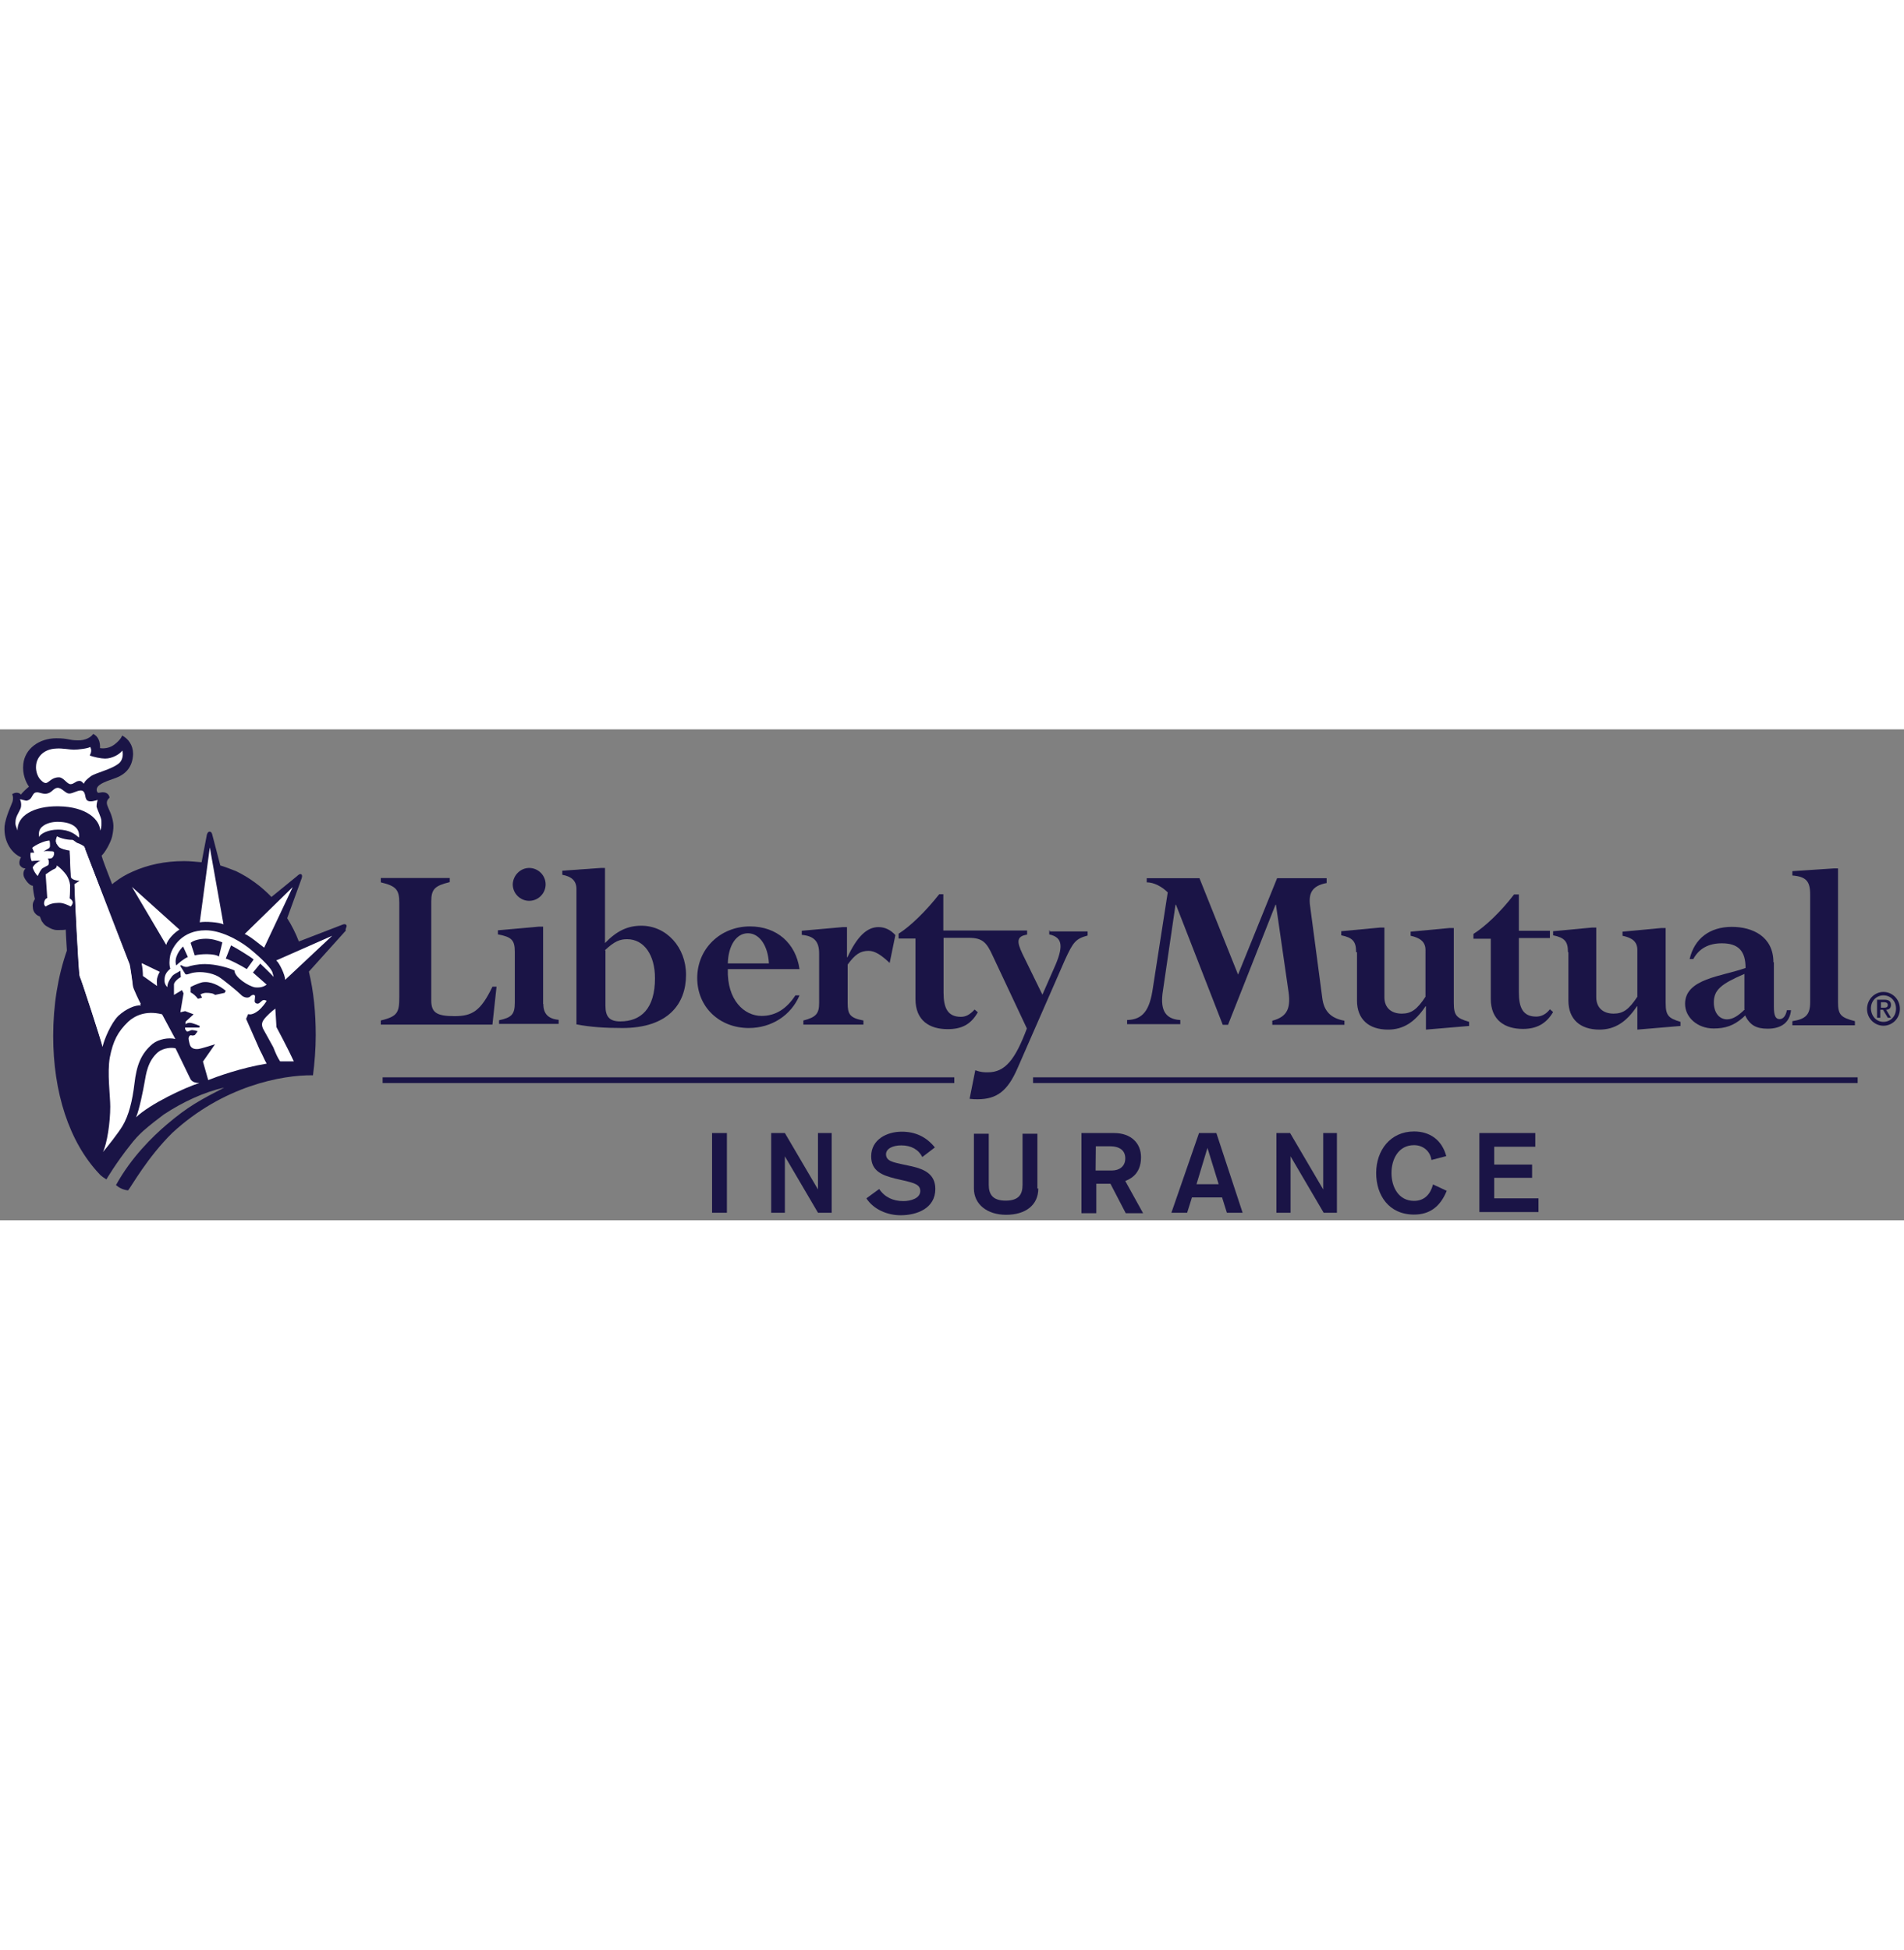 <svg version="1.1" id="Layer_1" xmlns="http://www.w3.org/2000/svg" xmlns:xlink="http://www.w3.org/1999/xlink" x="0px" y="0px"
	 width="210" viewBox="0 0 834 215" enable-background="new 0 0 834 215" xml:space="preserve">
<rect x="0" y="0" width="834" height="215" fill="#808080" stroke="none"/>
<g>
	<path fill="#1A1446" d="M188.9,118.7c0,5.3,2.3,6.9,10.2,6.9c7.8,0,11.5-2.3,16.6-12.9h1.8l-1.8,16.6h-48.9v-1.8
		c7.4-1.8,8.1-3.5,8.1-10.4V76c0-5.8-1.4-7.4-8.1-9v-1.9H197v1.8c-6.5,1.6-8.1,3-8.1,8.5L188.9,118.7L188.9,118.7z"/>
	<path fill="#1A1446" d="M238,120.3c0,4.2,2.1,6.5,6.7,6.9v1.8h-26.1v-1.6c5.5-1.2,6.9-2.5,6.9-7.8V97.4c0-5.1-1.4-6.5-7.4-7.6V88
		l18-1.6h1.8v33.9H238z M231.8,60.7c3.9,0,7.2,3.2,7.2,7.2c0,3.9-3.2,7.2-7.2,7.2c-3.9,0-7.2-3.2-7.2-7.2
		C224.7,64,227.9,60.7,231.8,60.7"/>
	<path fill="#1A1446" d="M265,96.7c4.2-3.9,6.5-4.8,9.7-4.8c7.4,0,12.2,6.9,12.2,17.1c0,13.4-6.2,18.9-15.2,18.9
		c-4.8,0-6.5-2.1-6.5-6.9V96.8H265V96.7z M265,60.7h-1.8l-16.9,1.2v1.8c3.9,0.7,6.2,2.5,6.2,6.2v59.3c6.2,1.2,12.5,1.6,20.1,1.6
		c20.1,0,27.9-10.6,27.9-23.3c0-12-8.5-21.5-19.6-21.5c-6,0-10.8,2.3-15.9,7.6L265,60.7L265,60.7z"/>
	<path fill="#1A1446" d="M318.8,102.5c0.2-7.8,3.7-13.2,8.8-13.2c5.1,0,8.8,5.5,9.2,13.2H318.8z M350.2,105
		c-1.6-11.3-9.9-18.7-21.7-18.7c-12.9,0-23.1,9.7-23.1,22.6c0,12.7,9.7,21.9,22.6,21.9c9.9,0,18.5-5.5,22.2-14.3h-1.8
		c-3.9,6-8.8,9-14.8,9c-7.6,0-15.2-6.9-14.8-20.5H350.2L350.2,105z"/>
	<path fill="#1A1446" d="M389.7,102.3c-3.7-3.5-6.5-5.3-9.2-5.3c-3.7,0-6,1.6-9.2,6v16.9c0,4.8,0.9,6.5,6.9,7.6v1.8h-26.3v-1.8
		c5.5-1.4,6.9-3,6.9-7.6V98.1c0-5.3-2.3-7.6-7.6-8.1v-1.8l18-1.6h1.8v13.2h0.2c4.2-9,8.5-13.2,13.6-13.2c2.8,0,5.3,1.2,7.4,3.5
		L389.7,102.3z"/>
	<path fill="#1A1446" d="M459.6,88v1.8c5.3,1.2,6.5,4.4,2.8,13.2l-5.8,13.2l-8.8-18c-2.5-5.3-2.5-7.6,2.1-8.3v-1.8h-24h-0.7h-12
		V72.2h-1.8c-5.8,7.4-12.7,14.1-17.8,17.3v2.1h7.4v26.5c0,9.5,6.2,13.2,14.1,13.2c6.2,0,10.2-2.1,13.2-7.4l-1.4-1.2
		c-2.1,2.3-3.9,3.2-6,3.2c-5.8,0-7.6-3.9-7.6-10.6v-24h11.1c6,0,7.8,2.1,10.4,7.8l15,31.9c-5.1,13.6-9.5,19.2-17.1,19.2
		c-1.6,0-3,0-5.5-0.9l-2.5,12.5c1.6,0.2,2.3,0.2,3.5,0.2c8.5,0,13.2-3.7,17.5-13.6l20.8-47.5c3.5-7.6,4.6-9.2,9.9-10.6v-1.8h-16.6
		V88H459.6z"/>
	<path fill="#1A1446" d="M579.2,117.7c0.7,5.5,3.5,8.8,9.7,9.9v1.8h-31.6v-1.8c6.9-1.8,8.3-5.8,6.9-14.1l-5.3-36.7h-0.2l-20.8,52.6
		h-2.3l-20.5-52.6h-0.2l-5.5,37.6c-1.2,7.4,0.2,12.5,7.6,12.9v1.8h-23.3v-1.8c6.9-0.2,9.9-4.2,11.3-14.1l6.5-41.8
		c-2.5-2.5-6-4.4-9.2-4.4v-1.8h23.1l16.9,42.2l17.1-42.2h21.7v2.1c-6.5,1.2-8.1,4.6-7.2,10.4L579.2,117.7z"/>
	<path fill="#1A1446" d="M594,97.4c0-4.6-1.6-6.2-6.5-7.2v-1.8l17.1-1.6h1.8v30.5c0,4.8,3.2,7.2,7.6,7.2c4.2,0,6.7-1.8,10.4-7.4
		V96.6c0-3.5-2.3-5.3-6.5-6.2v-1.8L635,87h1.8v32.8c0,5.5,1.2,6.7,6.7,8.3v1.8l-18.9,1.6v-10.2h-0.2c-4.6,6.9-9.7,10.2-16.4,10.2
		c-8.5,0-13.6-4.6-13.6-12.7V97.6H594V97.4z"/>
	<path fill="#1A1446" d="M652.8,91.7h-7.4v-2.1c5.1-3.2,12-9.7,17.8-17.3h2.1v15.9h13.6v3.2h-13.6v23.8c0,6.7,1.8,10.6,7.6,10.6
		c2.1,0,4.2-0.9,6-3.2l1.4,1.2c-3,5.1-7.2,7.4-13.2,7.4c-7.8,0-14.1-3.7-14.1-13.2V91.7H652.8z"/>
	<path fill="#1A1446" d="M686.8,97.4c0-4.6-1.6-6.2-6.5-7.2v-1.8l17.1-1.6h1.8v30.5c0,4.8,3.2,7.2,7.6,7.2c4.2,0,6.7-1.8,10.4-7.4
		V96.6c0-3.5-2.1-5.3-6.5-6.2v-1.8l17.1-1.6h1.8v32.8c0,5.5,1.2,6.7,6.5,8.3v1.8l-18.9,1.6v-10.2H717c-4.6,6.9-9.7,10.2-16.4,10.2
		c-8.5,0-13.6-4.6-13.6-12.7V97.6h-0.2V97.4z"/>
	<path fill="#1A1446" d="M764.3,122.6c-2.8,2.8-5.3,4.4-7.8,4.4c-3.5,0-5.8-3-5.8-7.4c0-5.5,3.2-8.1,13.4-12.5v15.5H764.3z
		 M776.8,102c0-11.3-9.2-15.5-18.2-15.5c-9.7,0-16.4,5.1-18.5,14.1h1.6c2.5-4.6,6.7-6.9,12.5-6.9c7.4,0,10.4,3.5,10.4,10.8
		c-10.2,3.7-26.5,4.6-26.5,15.7c0,6,5.5,10.8,12.5,10.8c5.1,0,8.8-1.2,12.9-4.8l0.9-0.9c2.1,4.2,4.8,5.8,9.9,5.8
		c6,0,9.7-2.8,10.2-8.1h-1.8c-0.5,2.5-1.6,3.9-3.2,3.9c-1.8,0-2.5-1.6-2.5-5.5V102H776.8z"/>
	<path fill="#1A1446" d="M792.9,72.3c0-5.8-1.8-7.8-7.8-8.3v-1.9l18.2-1.2h1.8v58.6c0,5.5,1.2,6.7,7.4,8.3v1.8h-27.4v-1.8
		c6-0.9,7.8-3,7.8-8.3V72.3z"/>
	<path fill="#1A1446" d="M151.7,85.7c-0.5-0.7-1.6-0.2-1.6-0.2l-19.2,7.4c-1.4-3.7-3.2-7.2-5.1-10.2l6.2-17.1c0,0,0.7-1.6,0-2.1
		s-1.8,0.7-1.8,0.7l-11.3,9.2c-4.4-4.6-9.7-8.5-15.5-11.3c-2.3-0.9-4.6-1.8-6.9-2.5L93,46.2c0,0-0.2-1.4-1.2-1.4
		c-0.9,0-1.2,1.4-1.2,1.4l-2.3,12c-2.5-0.2-5.1-0.5-7.6-0.5c-8.5,0-15.9,1.6-22.6,4.6c-2.8,1.2-5.5,2.8-7.8,4.6
		c-0.5,0.2-0.7,0.7-1.2,0.9c-2.3-6-4.2-10.8-4.6-12.5c1.4-1.2,3.9-5.5,4.6-8.3c0.9-4.2,0.7-6-0.2-9c-0.7-2.3-2.1-4.4-2.1-5.8
		c0-1.2,0.7-1.8,1.2-2.3c-0.2-1.4-1.2-2.1-2.3-2.3c-1.2-0.2-1.8,0.2-2.8,0.2c-0.2-0.5-0.7-0.5-0.5-1.8c0.5-2.3,5.1-3.5,8.5-4.8
		c4.6-1.8,7.2-5.1,7.4-10.4c0-3.9-2.1-6.7-4.8-8.1c-0.5,1.6-2.8,3.7-4.4,4.6c-1.6,0.9-3.7,1.2-5.3,0.9c0.2-2.8-0.9-5.3-3-6.2
		c-0.7,1.2-3.2,3-6.9,2.8c-3.7,0-3.9-0.9-9.2-0.9c-7.6,0-13.8,4.6-14.5,11.3c-0.5,4.4,1.2,8.1,2.5,9.9c-0.9,0.7-3.2,2.8-3.5,3.5
		c-0.5-0.7-2.1-1.4-3.9-0.2c0.5,0.9,0.5,2.1,0.2,3.2s-3,6.5-3.5,10.8C1.5,49.8,5.7,54.6,9.2,56c-0.7,1.2-0.9,2.5-0.5,3.5
		c0.5,0.7,1.2,1.4,2.5,1.4c-0.9,0.9-1.2,2.3-0.7,3.7c0.7,1.6,2.5,3.9,3.9,3.9c0,1.4,0.5,4.4,0.9,5.8c-0.5,0.9-1.2,1.8-0.9,3.7
		c0,1.8,1.4,3.5,3,3.9c0.5,0.9,0.7,2.1,1.2,2.5c0.5,0.7,0.9,1.4,2.3,2.1c1.2,0.7,2.5,1.4,4.2,1.4c1.6,0,3,0,3.7-0.2
		c0,0.5,0.2,4.6,0.5,9.2c-3.9,11.1-6,23.8-6,37.4l0,0c0,24.5,6.9,46.4,20.3,60.5c0,0,0.7,0.9,3,2.3c0,0,4.2-7.2,10.6-15.2
		c1.6-2.1,3.5-4.2,5.5-6c3.2-2.8,6.2-5.1,9-7.2c8.3-5.5,17.8-9.9,26.5-11.8C88,162.2,82.5,165,73,173.1c-6,5.1-15.5,14.3-22.2,26.5
		c1.4,1.2,3.2,2.1,5.3,2.3c1.4-1.6,8.5-14.5,19.4-25.2c22.2-20.5,48-25.4,61.6-25.2c0.7-5.5,1.2-11.5,1.2-17.5
		c0-9.9-0.9-19.2-3-27.9l16.2-18C151,87.5,152.2,86.4,151.7,85.7"/>
	<path fill="#FFFFFF" d="M31,77.6c-0.9-0.5-3.5-1.8-5.5-1.6c-2.1,0-3.9,0.5-5.5,1.6c-0.7-0.5-0.9-1.4-0.5-2.5
		c0.5-1.2,1.2-1.2,1.2-1.2L20,63.5c0,0,3-2.1,3.7-2.3s1.2-0.9,1.2-1.6c1.4,0.9,3.2,2.8,4.2,4.2c0.9,1.4,1.4,2.8,1.6,4.4
		c0,1.6,0,3.7-0.2,5.8c0.7,0.5,1.2,0.9,1.4,1.8C31.7,76.7,31.5,76.9,31,77.6"/>
	<path fill="#FFFFFF" d="M124.9,109.7c0-2.1-2.5-7.4-3.9-8.5l24.5-10.8L124.9,109.7z"/>
	<path fill="#FFFFFF" d="M57.8,69l20.8,18.7c-2.1,1.2-5.1,4.2-5.8,6.7L57.8,69z"/>
	<path fill="#FFFFFF" d="M70,106.2c-0.7,1.2-0.9,1.8-1.2,3c-0.2,1.4,0,2.1,0,3.2l-6.2-4.4c0-1.4-0.2-3.9-0.5-5.1c0-0.2,0-0.5,0-0.5
		L70,106.2z"/>
	<path fill="#FFFFFF" d="M34.9,108c-0.5-0.7-2.3-38.8-2.3-40.2l2.1-1.4v-0.5c-1.4,0-3.2-0.7-3.7-1.6l-0.5-11.5
		c-2.1-0.2-4.2-0.9-4.8-1.6c-0.9-0.9-1.8-2.1-0.7-4.4c0.9,0.7,3.9,1.6,6.7,1.6c0.5,0,1.6,1.2,2.3,1.4c0.7,0.2,2.1,0.9,2.5,1.2
		c0.5,0.2,0.9,1.4,0.9,1.8c0.2,0.5,19.2,49.6,19.4,50.1c0.2,0.5,1.4,8.8,1.4,9.5s3,7.2,3.5,7.8c-2.5,0-6.7,1.4-9.9,4.6
		c-3.2,3.2-6.2,10.4-6.9,13.6C44.6,137.1,35.4,108.7,34.9,108"/>
	<path fill="#FFFFFF" d="M58.9,155.1c-0.9,7.6-2.5,14.1-5.3,18.7c-1.8,3-6.7,9.2-8.5,11.3c1.8-3.7,3.2-12.9,3.2-19.9
		c0-4.6-1.4-14.8-0.2-21.5c1.4-7.2,3.5-11.3,8.1-15.7c2.5-2.3,7.4-5.1,14.8-3.2l5.8,10.8c-3-0.7-7.2,0-9.9,2.1
		C61.7,142,59.8,147.3,58.9,155.1"/>
	<path fill="#FFFFFF" d="M59.6,169.9c1.4-3.2,3.2-12.2,3.7-15.2c0.7-3.9,1.4-9.5,6-13.4c2.3-1.8,6-2.1,7.6-1.6l6.5,13.4
		c0.7,1.4,2.5,1.8,3.9,1.8C81.1,156.8,65.6,164.1,59.6,169.9"/>
	<path fill="#FFFFFF" d="M115.5,127.2c-1.2,1.6-0.7,3.2,0,4.4c0.7,1.2,4.2,7.6,4.2,7.6c1.2,3,1.8,4.4,3,6.2c1.8,0,3.9,0,6,0
		c-2.3-5.1-7.6-15-7.6-15l-0.5-8.1C119.2,123.3,116.6,125.6,115.5,127.2"/>
	<path fill="#FFFFFF" d="M87.5,84.5c2.5-0.5,8.5,0,10.4,0.9l-6-33.7L87.5,84.5z"/>
	<path fill="#FFFFFF" d="M37.5,53.1c-0.2-0.5-0.5-1.6-0.9-1.8c-0.7-0.2-1.8-0.9-2.5-1.2c-0.7-0.2-1.8-1.4-2.3-1.4
		c-2.5,0-5.5-0.9-6.7-1.6c-1.2,2.1-0.2,3.2,0.7,4.4c0.7,0.7,3,1.4,4.8,1.6l0.5,11.8c0.5,0.9,2.3,1.4,3.7,1.4v0.5l-2.1,1.4
		c0,1.4,1.8,39.5,2.3,40.2s9.7,29.1,9.9,30.7c0.7-3.2,3.7-10.4,6.9-13.6c3.5-3.2,7.4-4.8,9.9-4.6c-0.5-0.7-3.5-7.2-3.5-7.8
		s-1.2-8.8-1.4-9.5C56.6,102.7,37.7,53.8,37.5,53.1"/>
	<path fill="#FFFFFF" d="M25.4,43.9c5.3,0,7.8,2.3,9.2,3.5c0.2-1.8-0.2-3.5-1.8-4.8c-1.4-1.2-3.9-2.1-7.6-2.1
		c-2.5,0-5.1,0.7-6.7,2.1c-1.4,1.2-1.6,2.5-1.4,4.6C17.6,45.7,21.1,43.9,25.4,43.9"/>
	<path fill="#FFFFFF" d="M15.8,15.9c-0.2,2.1,0.5,4.2,1.4,5.5c0.5,0.7,1.8,2.1,2.8,2.1c1.4,0,2.5-2.5,5.8-2.5c2.1,0,3.5,3,5.1,3
		c1.4,0,2.1-1.2,3.5-1.4c1.2-0.2,1.6,0.5,2.3,1.2c0.5-1.2,1.2-1.8,3-3.2c2.1-1.6,9.2-3,12.5-5.8c1.6-1.4,1.8-3.9,1.4-5.5
		c-1.2,1.6-4.4,3.5-7.6,3.5c-1.6,0-5.3-0.7-6.7-1.4c0.7-1.2,0.9-2.5,0.2-3.7c-0.9,0.7-5.5,1.2-7.2,1.2c-1.6,0-5.1-0.7-7.6-0.5
		C18.8,8.6,16,12.5,15.8,15.9"/>
	<path fill="#FFFFFF" d="M25.7,33.7c12.5,0.2,18,6,18.2,10.6c0.7-1.4,0.5-2.8,0.5-4.4c0-1.2-1.8-4.8-2.1-6c0-1.2,0.2-2.1,0.5-3
		c-0.7,0.2-3.5,1.2-4.6,0.2c-1.2-0.9-0.5-3.5-2.1-4.2s-4.2,1.4-6,1.2c-1.6-0.2-3-2.5-4.8-2.5s-2.5,2.1-4.6,2.5
		c-1.6,0.5-3.7-0.7-4.6-0.5c-1.2,0-1.6,0.9-2.1,1.8c-0.5,0.9-0.9,1.4-2.1,1.8c-0.9,0.2-2.5-0.7-3.2-0.5c0.5,0.5,0.9,2.8,0.2,4.2
		c-0.7,1.6-2.1,3.5-2.1,5.5c-0.2,1.8,0.5,2.5,0.9,3.9C7.4,37.9,14.8,33.5,25.7,33.7"/>
	<path fill="#FFFFFF" d="M17.8,57.5c-0.9,0.2-2.8,1.6-3.5,3c0.2,0.9,1.4,3.2,2.3,3.7c0.2-0.9,1.4-2.8,1.8-3.2
		c0.7-0.5,1.6-0.9,2.1-1.2c0.7-0.2,0.9-0.7,0.9-1.4s0-1.2-0.5-1.8c0.7,0,1.8,0,2.1-0.5c0.5-0.5,0.7-1.2,0.7-1.8s-0.2-0.9-0.9-0.9
		c-0.7,0-2.8-0.2-3.7,0c0,0,1.6-0.9,2.1-1.2c0.5-0.2,0.7-0.7,0.7-1.2s0-1.4-0.2-2.3c-2.3,0-6.5,2.1-7.6,3.2L15,54h-1.6
		c-0.2,1.2,0,2.8,0.5,3.7C15.3,57.5,16.9,57.5,17.8,57.5"/>
	<path fill="#FFFFFF" d="M119.4,106.7c-0.2-1.6-4.2-6-10.6-11.1c-5.1-3.9-12.5-7.6-18.7-7.6c-10.4,0-14.5,7.2-15.5,10.8
		c-0.5,2.3-0.5,4.6,0,6c-1.6,1.4-2.3,2.5-2.5,4.2c-0.2,1.2,0,2.8,1.2,3.9c0-1.6,0.9-3.2,1.8-4.4c0.9-1.4,2.5-1.8,3.9-2.8l0.2,2.8
		c-1.4,0.7-3,2.3-3,3.2v4.6l3.5-2.1l0.7,1.4l-1.4,8.3l2.1-0.5l3.7,1.4l-3.5,3.2v1.2c0,0,0.5-0.7,1.8-0.7c1.2,0,4.4,1.4,4.4,1.4
		l-0.2,0.7h-1.4h-4.8c-0.2,0.9,0.5,1.4,0.9,1.8c0.9-0.2,1.6-0.7,2.1-0.7s1.6,0.2,2.5,0.5l-1.2,1.6c0,0-0.7,0.5-1.6,0.2
		c-0.7-0.2-1.2,0.7-1.2,1.4s0.5,2.5,0.5,2.5c0.7,2.5,3.2,2.1,3.7,2.1c1.6-0.2,7.4-2.1,7.4-2.1l-5.3,7.6l2.3,8.1
		c3.5-1.4,14.1-5.3,25.6-7.2c-1.2-2.1-1.4-3-3-6l-6-13.6l0.9-2.1c1.4,0.5,3.2-0.5,4.6-1.6c1.4-1.2,2.8-3,3.5-4.2
		c-0.9-0.5-1.6-0.5-2.3,0.2c-0.7,0.5-1.2,1.4-2.3,0.9s-0.5-1.6-0.5-2.8c0.2-1.2-1.2-1.2-2.1-0.2c-0.9,0.9-3,0.5-4.2-0.9
		c-1.4-1.4-7.6-6.5-9.7-7.8c-3.2-1.8-7.6-2.3-10.6-1.8c-1.8,0.2-3.2,1.2-3.9,0.7l-2.3-3.7l0.5-0.2c0.9,0.5,1.6,0.9,2.8,0.7
		c1.2-0.5,4.4-1.2,7.6-1.2c4.6,0,10.4,1.6,12.9,2.8c0,3,6.2,6.9,9,7.4c2.3,0.2,3.7-0.2,5.1-1.2l-6-5.3l3.2-3.9c0,0,5.1,4.8,5.8,5.8
		C119.9,108.3,119.6,107.4,119.4,106.7 M83.4,112.9c0,0,2.5-1.4,5.1-2.1c3.7-0.7,7.6,1.4,10.4,3.7l-0.5,0.9l-4.2,0.9
		c-0.7-0.7-2.3-0.9-3.9-0.9c-1.4,0-2.5,0.7-2.5,0.7l0.7,1.4l-1.8,0.5c-0.9-1.2-2.1-2.3-3.2-2.8v-2.3H83.4z M77.2,103.4
		c-1.2-3.5,1.8-7.2,3-8.3l2.1,4.6C80.6,100.4,78.3,102.3,77.2,103.4 M95.9,99.5c-1.8-1.4-8.1-1.2-10.6-0.5l-1.8-5.5
		c1.4-1.2,4.2-1.8,6.7-1.8s5.1,0.7,7.2,1.6L95.9,99.5z M108.1,105c-2.5-1.6-7.6-4.2-9.2-4.6l2.3-5.8c1.8,0.9,8.8,5.1,9.9,6.2
		L108.1,105z"/>
	<path fill="#FFFFFF" d="M107.2,89.6c2.3,0.9,7.2,5.1,8.5,6l12.5-26.5L107.2,89.6z"/>
	<path fill="#1A1446" d="M825,115c3.7,0,7.2,3,7.2,7.4s-3.5,7.4-7.2,7.4s-7.2-3-7.2-7.4C817.9,118,821.3,115,825,115 M825,128.1
		c3,0,5.5-2.3,5.5-5.8s-2.5-5.8-5.5-5.8s-5.5,2.3-5.5,5.8C819.7,125.8,822,128.1,825,128.1 M822.3,118.4h3c2.1,0,3,0.7,3,2.3
		c0,1.4-0.9,2.1-2.1,2.1l2.1,3.5h-1.4l-2.1-3.5h-1.2v3.5h-1.4v-7.9H822.3z M823.9,121.9h1.4c0.9,0,1.6-0.2,1.6-1.2s-0.9-1.2-1.6-1.2
		h-1.4V121.9z"/>
	<rect x="167.6" y="152.4" fill="#1A1446" width="250.4" height="2.5"/>
	<rect x="452.5" y="152.4" fill="#1A1446" width="361.2" height="2.5"/>
	<g>
		<path fill="#1A1446" d="M311.9,176.8h6.5v34.9h-6.5V176.8z"/>
		<path fill="#1A1446" d="M337.8,176.8h6l14.5,24.7l0,0v-24.7h6v34.9h-6L343.8,187l0,0v24.7h-6V176.8z"/>
		<path fill="#1A1446" d="M385.1,201.3c2.5,3.7,6.2,5.3,10.6,5.3c3.2,0,7.4-1.2,7.4-4.4c0-2.8-2.5-3.5-7.2-4.6l-3.9-0.9
			c-5.5-1.4-10.4-3.2-10.4-9.7c0-7.4,6.9-10.8,13.4-10.8c6,0,10.8,2.3,14.5,6.9l-5.5,4.2c-1.6-3.2-4.8-5.1-9.2-5.1
			c-3.7,0-6.7,1.4-6.7,3.9c0,3,3.2,3.5,7.2,4.4l4.2,0.9c5.1,1.2,10.2,3.2,10.2,9.9c0,8.5-8.1,11.5-15.2,11.5c-5.8,0-11.8-2.5-15-7.4
			L385.1,201.3z"/>
		<path fill="#1A1446" d="M454.8,201.1c0,7.2-5.5,11.5-14.1,11.5c-8.3,0-14.1-4.6-14.1-11.5v-24h6.5v22.4c0,4.2,1.8,6.9,7.4,6.9
			c5.8,0,7.4-2.8,7.4-6.9v-22.4h6.5v24H454.8z"/>
		<path fill="#1A1446" d="M473.5,176.8H488c7.4,0,11.8,4.4,11.8,10.6c0,7.8-5.3,9.7-6.9,10.4l7.8,14.1h-7.6l-6.7-12.9h-6.2v12.9
			h-6.5v-35.1H473.5z M479.9,193.2h7.2c3.2,0,5.8-1.8,5.8-5.3c0-3.2-2.1-5.3-6.7-5.3H480L479.9,193.2L479.9,193.2z"/>
		<path fill="#1A1446" d="M525.2,176.8h7.6l11.5,34.9h-6.9l-2.1-6.7h-13.2l-2.1,6.7h-6.9L525.2,176.8z M528.9,183.3L528.9,183.3
			l-4.8,15.9h9.7L528.9,183.3z"/>
		<path fill="#1A1446" d="M559.1,176.8h6l14.5,24.7l0,0v-24.7h6v34.9h-5.8L565.3,187l0,0v24.7h-6.2V176.8z"/>
		<path fill="#1A1446" d="M627,188.6c-0.5-3.9-3.7-6.5-7.6-6.5c-6.9,0-9.9,6.2-9.9,12.2s3,12.2,9.9,12.2c4.6,0,7.2-3,8.3-7.2l6,2.8
			c-2.8,6.9-7.4,10.4-14.3,10.4c-11.1,0-16.6-8.5-16.6-18.2c0-9.9,6.2-18.2,16.6-18.2c6.9,0,12.2,3.7,14.1,10.8L627,188.6z"/>
		<path fill="#1A1446" d="M647.8,176.8h24.7v6h-18v7.8h16.6v5.8h-16.6v9h19.4v6H648v-34.6L647.8,176.8L647.8,176.8z"/>
	</g>
</g>
</svg>
